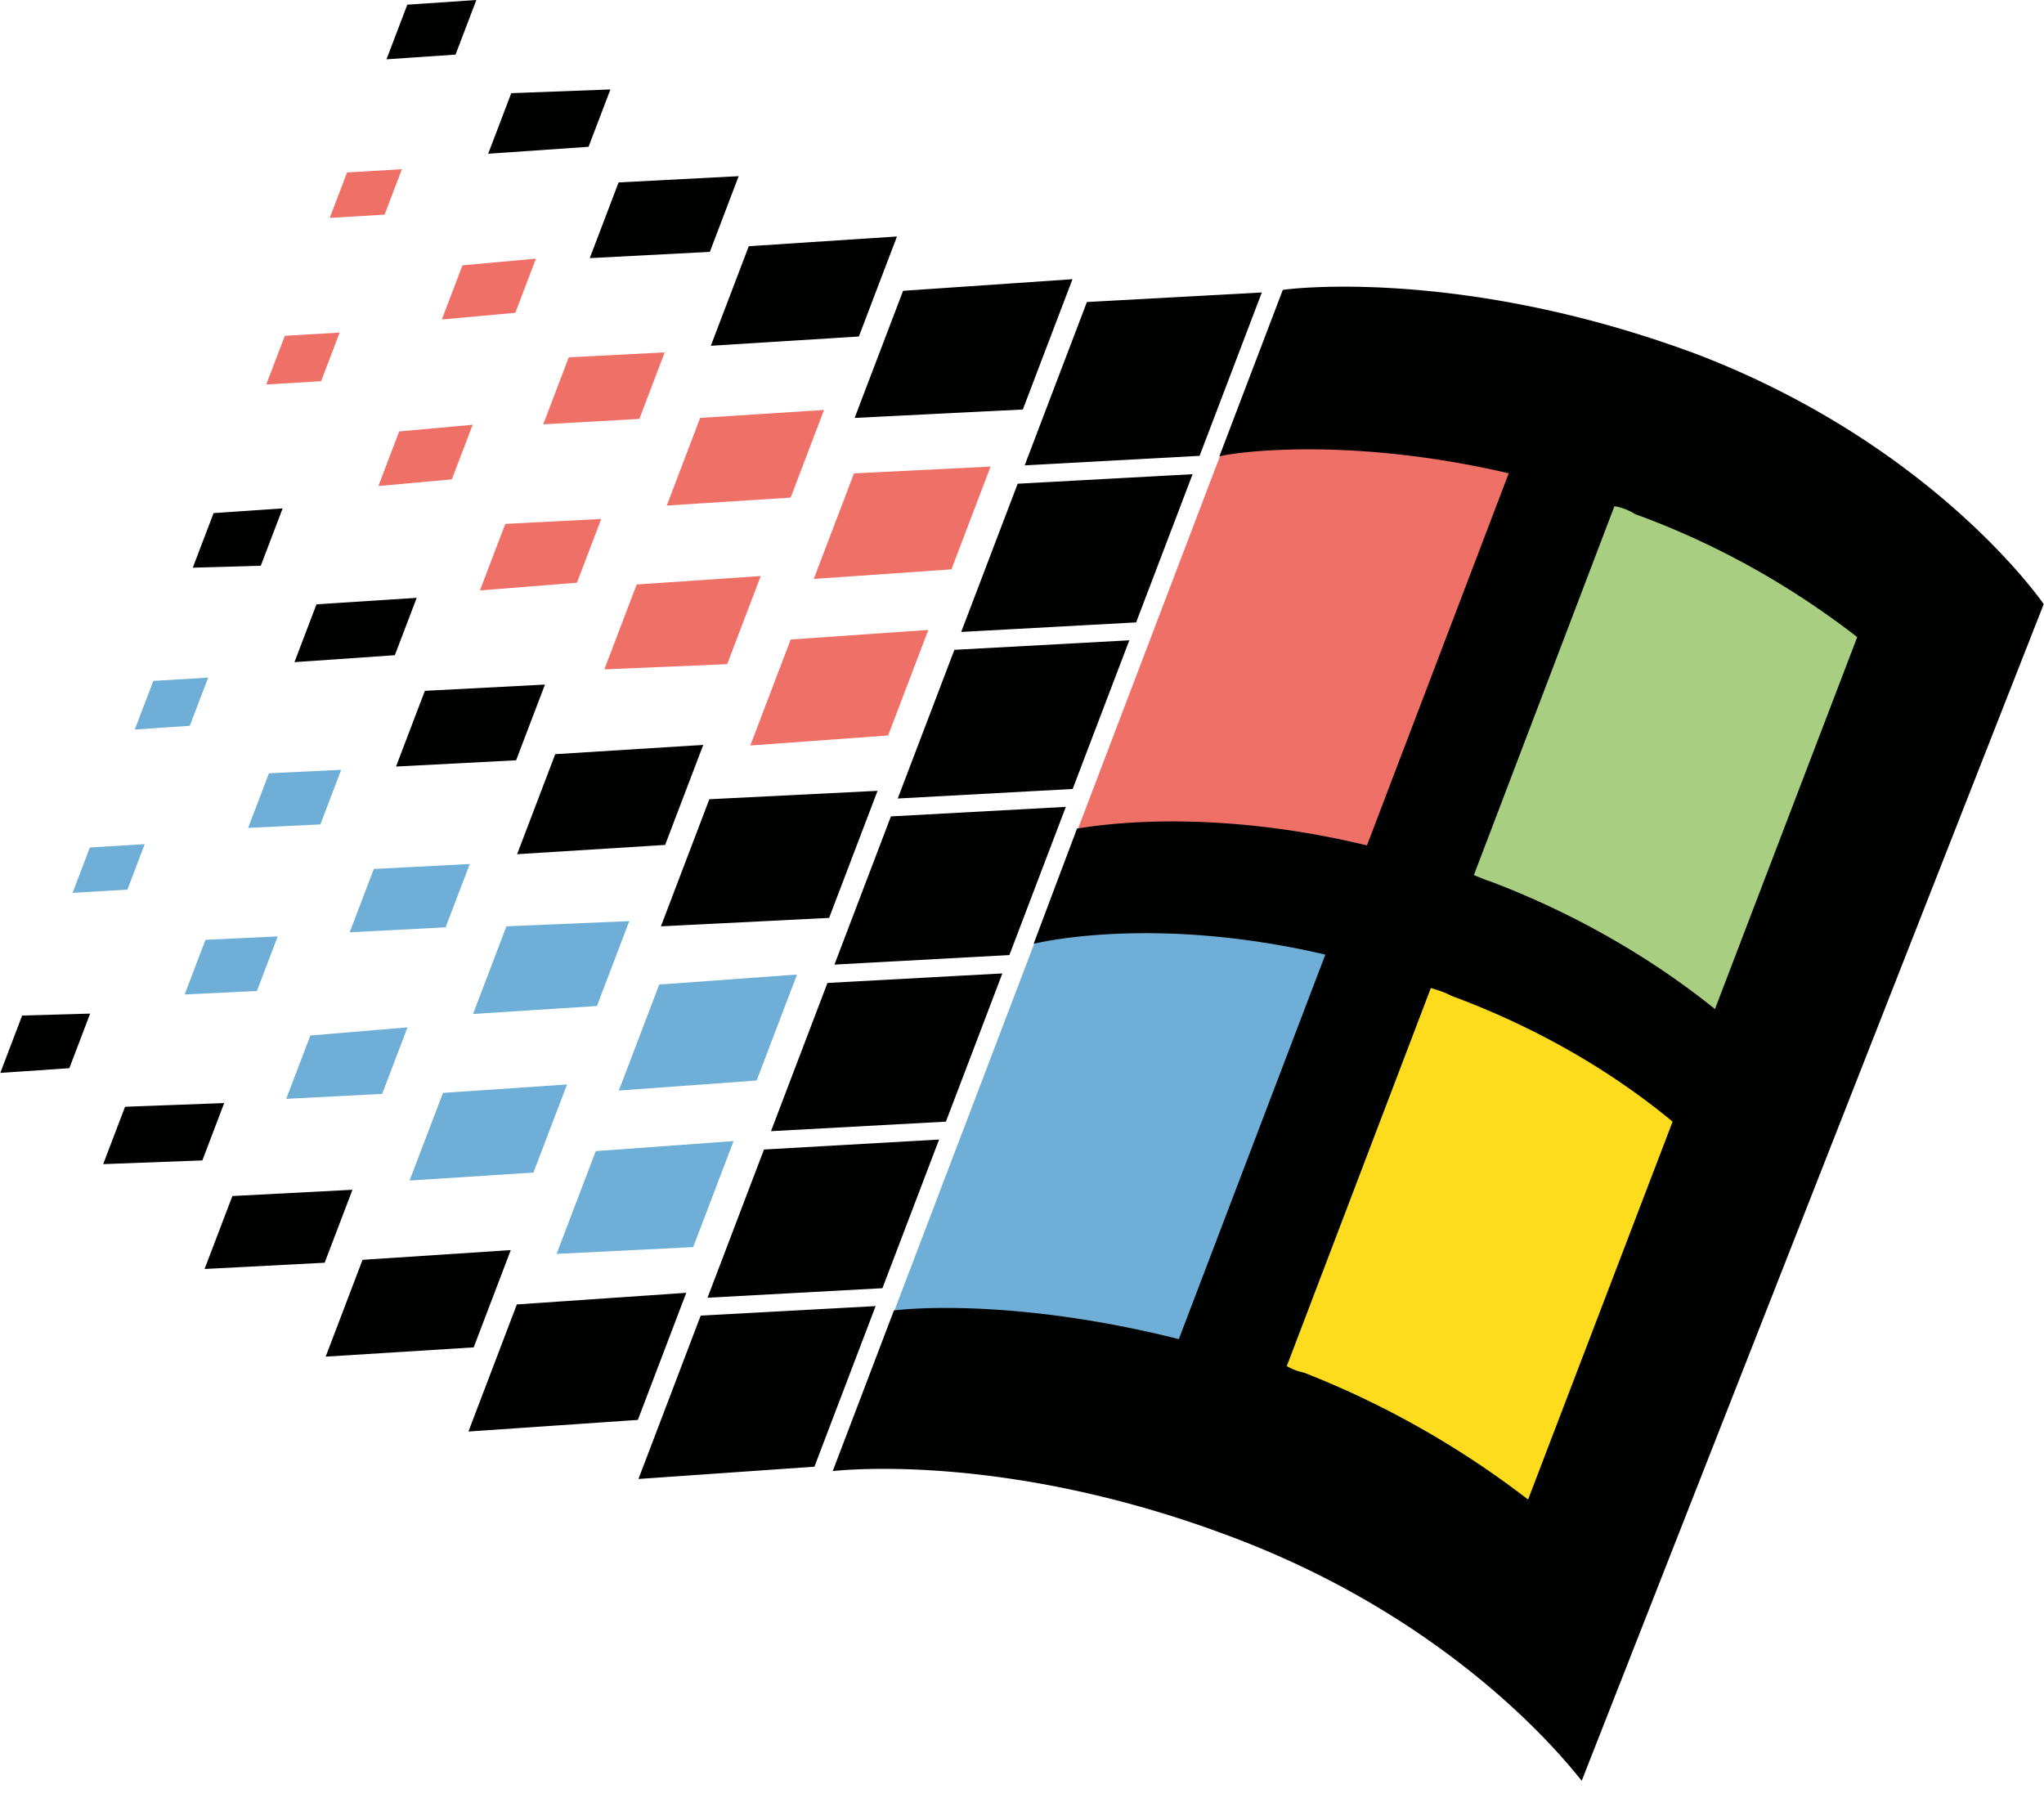 <svg height="2210" viewBox="9.39 8.477 484.197 428.149" width="2500" xmlns="http://www.w3.org/2000/svg"><path d="m347.015 235.334 42.877-112.525 67.515 25.727-42.877 112.524z" fill="#a8ce81"/><path d="m303.267 350.143 42.92-112.634 67.514 25.726-42.919 112.634z" fill="#fddb1d"/><path d="m263.921 207.033 42.879-112.525 67.406 25.685-42.877 112.525z" fill="#ef7066"/><path d="m220.505 320.972 42.588-111.764 67.406 25.685-42.588 111.764z" fill="#6eaed7"/><path d="m415.69 247.559c-12.962-10.418-30.606-21.623-53.002-30.158-1.455-.43-2.827-1.077-4.131-1.574l33.307-87.41c1.755.295 3.277.875 4.893 1.864 22.194 8.083 39.661 19.097 52.64 29.147zm-44.284 116.221a216.14 216.14 0 0 0 -53.045-30.048c-1.496-.321-2.91-.86-4.131-1.574l34.136-89.586c1.673.513 3.236.984 4.893 1.865 22.153 8.192 39.62 19.206 52.392 29.8zm122.181-212.166s-25.485-37.351-81.827-59.07c-56.66-21.216-98.7-15.447-98.482-15.364l-15.038 39.466c-.135-.3 27.632-5.533 68.583 3.971l-33.597 88.172c-41.045-9.913-68.776-3.795-68.693-4.013l-10.29 27.33s27.736-7.111 69.123 2.558l-34.717 91.108c-33.74-8.499-58.772-7.828-67.506-6.798l-14.5 38.052c10.873-1.087 47.89-2.17 95.075 15.809 56.467 21.392 82.284 57.873 82.408 57.547zm-241.467-32.87 14.747-38.705 41.45-2.259-14.748 38.705zm-91.514 240.162 14.748-38.704 41.45-2.259-14.5 38.052zm16.364-42.944 13.38-35.117 41.492-2.367-13.423 35.225zm60.11-157.752 13.382-35.118 41.45-2.259-13.381 35.117zm-30.034 78.821 13.381-35.116 41.45-2.26-13.381 35.117zm-15.038 39.466 13.38-35.117 41.45-2.26-13.38 35.117zm30.035-78.823 13.422-35.225 41.45-2.259-13.423 35.225zm-10.213-90.174 11.476-30.115 40.145-2.756-11.766 30.876zm-110.927-84.974 4.93-12.937 16.36-1.112-4.93 12.937zm76.852 67.881 8.99-23.592 35.117-2.306-9.03 23.7zm-28.691-20.768 6.835-17.94 28.455-1.483-6.836 17.94zm-24.068-24.734 5.469-14.351 23.495-.884-5.179 13.59zm40.932 183.057 11.476-30.115 39.855-1.995-11.475 30.115zm-110.927-84.974 4.93-12.938 16.36-1.111-5.178 13.59zm76.852 67.881 9.031-23.7 35.077-2.198-9.032 23.7zm-28.691-20.769 6.835-17.938 28.455-1.484-6.835 17.939zm-24.067-24.734 5.22-13.698 23.743-1.536-5.179 13.59zm41.222 182.297 11.475-30.115 40.145-2.757-11.475 30.116zm-110.927-84.974 5.178-13.59 16.112-.46-4.93 12.938zm77.1 67.229 8.74-22.94 35.119-2.307-8.783 23.05zm-28.691-20.769 6.587-17.287 28.454-1.483-6.587 17.286zm-24.026-24.843 5.178-13.59 23.495-.883-5.178 13.59z" fill="#000101"/><path d="m114.017 84.174 4.889-12.83 17.411-1.582-4.888 12.829zm88.133 61.472 9.529-25.006 32.364-1.612-9.28 24.353zm-34.836-17.383 7.913-20.766 29.355-1.887-7.913 20.766zm-29.271-19.247 6.049-15.873 22.733-1.173-6.007 15.764zm-50.589-48.909 4.102-10.763 12.995-.776-4.101 10.764zm11.525 63.532 4.93-12.938 17.411-1.583-4.93 12.938zm88.133 61.472 9.57-25.114 32.612-2.265-9.528 25.006zm-34.588-18.035 7.664-20.113 29.397-1.996-7.954 20.874zm-29.478-18.703 6.007-15.764 22.734-1.174-5.758 15.112zm-50.63-48.8 4.392-11.525 12.995-.775-4.392 11.524z" fill="#ef7066"/><path d="m68.115 204.635 4.93-12.937 17.122-.822-4.93 12.938zm87.844 62.234 9.57-25.114 32.653-2.374-9.57 25.114zm-34.547-18.144 7.913-20.766 29.107-1.235-7.664 20.113zm-29.229-19.355 5.717-15.004 22.733-1.173-5.717 15.003zm-50.92-48.04 4.391-11.524 12.995-.776-4.35 11.416zm11.814 62.77 4.93-12.937 17.122-.822-4.93 12.938zm88.133 61.473 9.28-24.353 32.654-2.374-9.57 25.115zm-34.836-17.383 7.913-20.765 29.397-1.996-7.955 20.874zm-29.229-19.355 5.717-15.004 23.023-1.934-6.007 15.764zm-50.631-48.801 4.102-10.763 12.995-.775-4.101 10.763z" fill="#6eaed7"/></svg>
